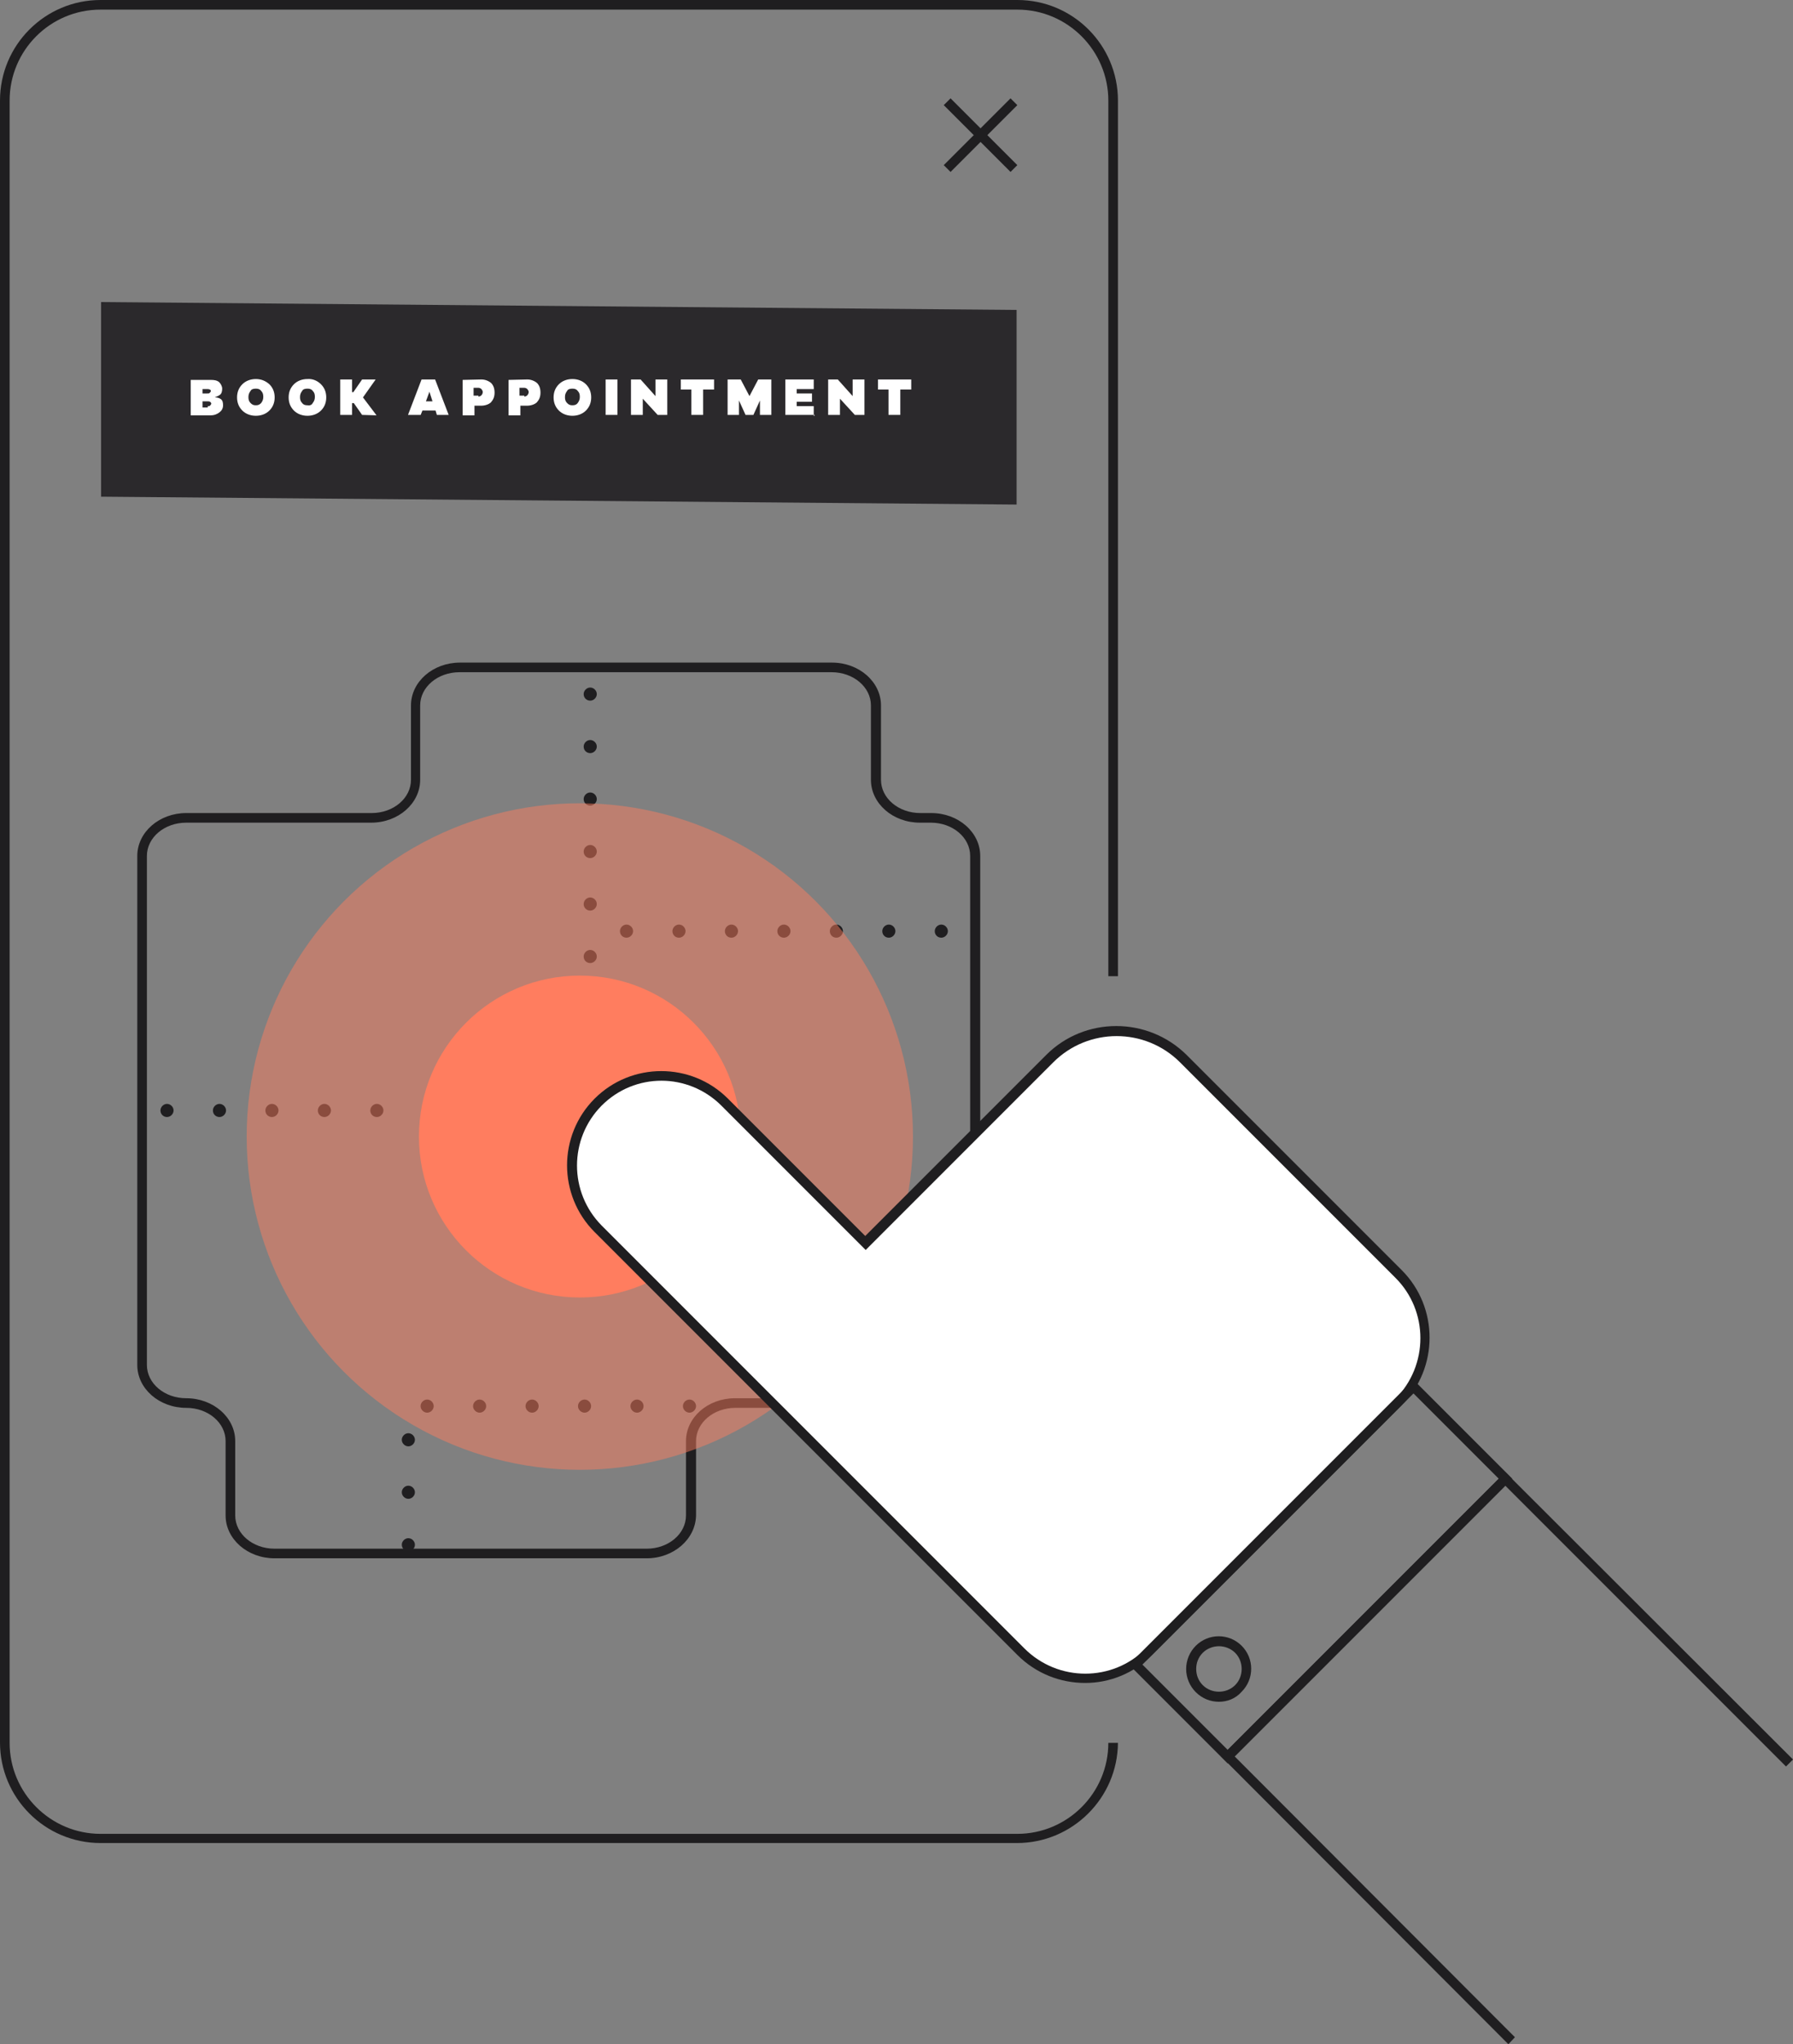 <?xml version="1.0" encoding="utf-8"?>
<!-- Generator: Adobe Illustrator 24.2.0, SVG Export Plug-In . SVG Version: 6.00 Build 0)  -->
<svg version="1.1" id="Layer_1" xmlns="http://www.w3.org/2000/svg" xmlns:xlink="http://www.w3.org/1999/xlink" x="0px" y="0px"
	 width="410.1px" height="467.4px" viewBox="0 0 410.1 467.4" style="enable-background:new 0 0 410.1 467.4;" xml:space="preserve"
	>
<rect x="0" y="0" width="410.1" height="467.4" fill="#808080" stroke="none"/>
<style type="text/css">
	.st0{fill:#1F1E20;}
	.st1{fill:#2B292C;}
	.st2{enable-background:new    ;}
	.st3{fill:#FFFFFF;}
	.st4{opacity:0.48;enable-background:new    ;}
	.st5{fill:#FF7D5F;}
</style>
<g>
	<path class="st0" d="M91.9,353.2c0-0.8,0.7-1.5,1.5-1.5l0,0c0.8,0,1.5,0.7,1.5,1.5l0,0c0,0.8-0.7,1.5-1.5,1.5l0,0
		C92.6,354.7,91.9,354,91.9,353.2z M91.9,341.2c0-0.8,0.7-1.5,1.5-1.5l0,0c0.8,0,1.5,0.7,1.5,1.5l0,0c0,0.8-0.7,1.5-1.5,1.5l0,0
		C92.6,342.7,91.9,342,91.9,341.2z M91.9,329.2c0-0.8,0.7-1.5,1.5-1.5l0,0c0.8,0,1.5,0.7,1.5,1.5l0,0c0,0.8-0.7,1.5-1.5,1.5l0,0
		C92.6,330.7,91.9,330,91.9,329.2z M156.2,321.5c0-0.8,0.7-1.5,1.5-1.5l0,0c0.8,0,1.5,0.7,1.5,1.5l0,0c0,0.8-0.7,1.5-1.5,1.5l0,0
		C156.9,323,156.2,322.3,156.2,321.5z M144.2,321.5c0-0.8,0.7-1.5,1.5-1.5l0,0c0.8,0,1.5,0.7,1.5,1.5l0,0c0,0.8-0.7,1.5-1.5,1.5l0,0
		C144.9,323,144.2,322.3,144.2,321.5z M132.2,321.5c0-0.8,0.7-1.5,1.5-1.5l0,0c0.8,0,1.5,0.7,1.5,1.5l0,0c0,0.8-0.7,1.5-1.5,1.5l0,0
		C132.9,323,132.2,322.3,132.2,321.5z M120.2,321.5c0-0.8,0.7-1.5,1.5-1.5l0,0c0.8,0,1.5,0.7,1.5,1.5l0,0c0,0.8-0.7,1.5-1.5,1.5l0,0
		C120.9,323,120.2,322.3,120.2,321.5z M108.2,321.5c0-0.8,0.7-1.5,1.5-1.5l0,0c0.8,0,1.5,0.7,1.5,1.5l0,0c0,0.8-0.7,1.5-1.5,1.5l0,0
		C108.9,323,108.2,322.3,108.2,321.5z M96.2,321.5c0-0.8,0.7-1.5,1.5-1.5l0,0c0.8,0,1.5,0.7,1.5,1.5l0,0c0,0.8-0.7,1.5-1.5,1.5l0,0
		C96.9,323,96.2,322.3,96.2,321.5z"/>
</g>
<g>
	<path class="st0" d="M213.8,212.9c0-0.8,0.7-1.5,1.5-1.5l0,0c0.8,0,1.5,0.7,1.5,1.5l0,0c0,0.8-0.7,1.5-1.5,1.5l0,0
		C214.4,214.4,213.8,213.7,213.8,212.9z M201.8,212.9c0-0.8,0.7-1.5,1.5-1.5l0,0c0.8,0,1.5,0.7,1.5,1.5l0,0c0,0.8-0.7,1.5-1.5,1.5
		l0,0C202.4,214.4,201.8,213.7,201.8,212.9z M189.8,212.9c0-0.8,0.7-1.5,1.5-1.5l0,0c0.8,0,1.5,0.7,1.5,1.5l0,0
		c0,0.8-0.7,1.5-1.5,1.5l0,0C190.4,214.4,189.8,213.7,189.8,212.9z M177.8,212.9c0-0.8,0.7-1.5,1.5-1.5l0,0c0.8,0,1.5,0.7,1.5,1.5
		l0,0c0,0.8-0.7,1.5-1.5,1.5l0,0C178.4,214.4,177.8,213.7,177.8,212.9z M165.8,212.9c0-0.8,0.7-1.5,1.5-1.5l0,0
		c0.8,0,1.5,0.7,1.5,1.5l0,0c0,0.8-0.7,1.5-1.5,1.5l0,0C166.4,214.4,165.8,213.7,165.8,212.9z M153.8,212.9c0-0.8,0.7-1.5,1.5-1.5
		l0,0c0.8,0,1.5,0.7,1.5,1.5l0,0c0,0.8-0.7,1.5-1.5,1.5l0,0C154.4,214.4,153.8,213.7,153.8,212.9z M141.8,212.9
		c0-0.8,0.7-1.5,1.5-1.5l0,0c0.8,0,1.5,0.7,1.5,1.5l0,0c0,0.8-0.7,1.5-1.5,1.5l0,0C142.4,214.4,141.8,213.7,141.8,212.9z"/>
</g>
<g>
	<path class="st0" d="M132.7,253.9c0-0.8,0.7-1.5,1.5-1.5l0,0c0.8,0,1.5,0.7,1.5,1.5l0,0c0,0.8-0.7,1.5-1.5,1.5l0,0
		C133.4,255.4,132.7,254.8,132.7,253.9z M120.7,253.9c0-0.8,0.7-1.5,1.5-1.5l0,0c0.8,0,1.5,0.7,1.5,1.5l0,0c0,0.8-0.7,1.5-1.5,1.5
		l0,0C121.4,255.4,120.7,254.8,120.7,253.9z M108.7,253.9c0-0.8,0.7-1.5,1.5-1.5l0,0c0.8,0,1.5,0.7,1.5,1.5l0,0
		c0,0.8-0.7,1.5-1.5,1.5l0,0C109.4,255.4,108.7,254.8,108.7,253.9z M96.7,253.9c0-0.8,0.7-1.5,1.5-1.5l0,0c0.8,0,1.5,0.7,1.5,1.5
		l0,0c0,0.8-0.7,1.5-1.5,1.5l0,0C97.4,255.4,96.7,254.8,96.7,253.9z M84.7,253.9c0-0.8,0.7-1.5,1.5-1.5l0,0c0.8,0,1.5,0.7,1.5,1.5
		l0,0c0,0.8-0.7,1.5-1.5,1.5l0,0C85.4,255.4,84.7,254.8,84.7,253.9z M72.7,253.9c0-0.8,0.7-1.5,1.5-1.5l0,0c0.8,0,1.5,0.7,1.5,1.5
		l0,0c0,0.8-0.7,1.5-1.5,1.5l0,0C73.4,255.4,72.7,254.8,72.7,253.9z M60.7,253.9c0-0.8,0.7-1.5,1.5-1.5l0,0c0.8,0,1.5,0.7,1.5,1.5
		l0,0c0,0.8-0.7,1.5-1.5,1.5l0,0C61.4,255.4,60.7,254.8,60.7,253.9z M48.7,253.9c0-0.8,0.7-1.5,1.5-1.5l0,0c0.8,0,1.5,0.7,1.5,1.5
		l0,0c0,0.8-0.7,1.5-1.5,1.5l0,0C49.4,255.4,48.7,254.8,48.7,253.9z M36.7,253.9c0-0.8,0.7-1.5,1.5-1.5l0,0c0.8,0,1.5,0.7,1.5,1.5
		l0,0c0,0.8-0.7,1.5-1.5,1.5l0,0C37.4,255.4,36.7,254.8,36.7,253.9z M133.5,242.7c0-0.8,0.7-1.5,1.5-1.5l0,0c0.8,0,1.5,0.7,1.5,1.5
		l0,0c0,0.8-0.7,1.5-1.5,1.5l0,0C134.2,244.2,133.5,243.6,133.5,242.7z M133.5,230.7c0-0.8,0.7-1.5,1.5-1.5l0,0
		c0.8,0,1.5,0.7,1.5,1.5l0,0c0,0.8-0.7,1.5-1.5,1.5l0,0C134.2,232.2,133.5,231.6,133.5,230.7z M133.5,218.7c0-0.8,0.7-1.5,1.5-1.5
		l0,0c0.8,0,1.5,0.7,1.5,1.5l0,0c0,0.8-0.7,1.5-1.5,1.5l0,0C134.2,220.2,133.5,219.6,133.5,218.7z M133.5,206.7
		c0-0.8,0.7-1.5,1.5-1.5l0,0c0.8,0,1.5,0.7,1.5,1.5l0,0c0,0.8-0.7,1.5-1.5,1.5l0,0C134.2,208.2,133.5,207.6,133.5,206.7z
		 M133.5,194.7c0-0.8,0.7-1.5,1.5-1.5l0,0c0.8,0,1.5,0.7,1.5,1.5l0,0c0,0.8-0.7,1.5-1.5,1.5l0,0
		C134.2,196.2,133.5,195.6,133.5,194.7z M133.5,182.7c0-0.8,0.7-1.5,1.5-1.5l0,0c0.8,0,1.5,0.7,1.5,1.5l0,0c0,0.8-0.7,1.5-1.5,1.5
		l0,0C134.2,184.2,133.5,183.6,133.5,182.7z M133.5,170.7c0-0.8,0.7-1.5,1.5-1.5l0,0c0.8,0,1.5,0.7,1.5,1.5l0,0
		c0,0.8-0.7,1.5-1.5,1.5l0,0C134.2,172.2,133.5,171.6,133.5,170.7z M133.5,158.7c0-0.8,0.7-1.5,1.5-1.5l0,0c0.8,0,1.5,0.7,1.5,1.5
		l0,0c0,0.8-0.7,1.5-1.5,1.5l0,0C134.2,160.2,133.5,159.6,133.5,158.7z"/>
</g>
<g>
	<g>
		<path class="st0" d="M232.6,421.4H23c-12.7,0-23-10.3-23-23V23C0,10.3,10.3,0,23,0h209.7c12.7,0,23,10.3,23,23v200.2h-2.2V23
			c0-11.4-9.3-20.8-20.8-20.8H23C11.5,2.2,2.2,11.5,2.2,23v375.5c0,11.4,9.3,20.8,20.8,20.8h209.7c11.4,0,20.8-9.3,20.8-20.8h2.2
			C255.6,411.1,245.3,421.4,232.6,421.4z"/>
	</g>
	<g>
		<g>
			
				<rect x="223.2" y="20.1" transform="matrix(0.707 -0.707 0.707 0.707 43.846 167.632)" class="st0" width="2.2" height="21.6"/>
		</g>
		<g>
			
				<rect x="213.5" y="29.8" transform="matrix(0.707 -0.707 0.707 0.707 43.846 167.632)" class="st0" width="21.6" height="2.2"/>
		</g>
	</g>
</g>
<g>
	<path class="st0" d="M147.9,356.3H62.8c-6.2,0-11.2-4.4-11.2-9.8v-17c0-4.2-4-7.6-9-7.6c-6.2,0-11.2-4.4-11.2-9.8V195.7
		c0-5.4,5-9.8,11.2-9.8H85c5,0,9-3.4,9-7.6v-17c0-5.4,5-9.8,11.2-9.8h85.1c6.2,0,11.2,4.4,11.2,9.8v17c0,4.2,4,7.6,9,7.6h2.5
		c6.2,0,11.2,4.4,11.2,9.8v116.4c0,5.4-5,9.8-11.2,9.8h-44.8c-5,0-9,3.4-9,7.6v17C159.1,351.9,154.1,356.3,147.9,356.3z M42.6,188.1
		c-5,0-9,3.4-9,7.6v116.4c0,4.2,4,7.6,9,7.6c6.2,0,11.2,4.4,11.2,9.8v17c0,4.2,4,7.6,9,7.6h85.1c5,0,9-3.4,9-7.6v-17
		c0-5.4,5-9.8,11.2-9.8h44.8c5,0,9-3.4,9-7.6V195.7c0-4.2-4-7.6-9-7.6h-2.5c-6.2,0-11.2-4.4-11.2-9.8v-17c0-4.2-4-7.6-9-7.6h-85.1
		c-5,0-9,3.4-9,7.6v17c0,5.4-5,9.8-11.2,9.8L42.6,188.1L42.6,188.1z"/>
</g>
<g id="Group_437_1_" transform="translate(-1755.68 693.365)">
	<g id="Path_309_1_">
		<g>
			<g>
				<g>
					<g>
						<g>
							<path class="st1" d="M1988.2-578l-209.4-1.8v-44.5l209.4,1.8V-578z"/>
						</g>
					</g>
				</g>
			</g>
		</g>
	</g>
	<g class="st2">
		<g>
			<g>
				<g>
					<g>
						<g>
							<path class="st3" d="M1804.8-602.5c0.5,0,1,0.1,1.4,0.4c0.4,0.3,0.5,0.8,0.5,1.4c0,0.7-0.3,1.2-0.8,1.6
								c-0.5,0.4-1.2,0.7-2,0.7h-4.6v-8.1h4.6c0.8,0,1.4,0.1,1.9,0.5c0.4,0.4,0.7,1,0.7,1.5s-0.1,1.1-0.5,1.4
								C1805.6-602.8,1805.2-602.7,1804.8-602.5L1804.8-602.5z M1802-603.4h1.1c0.3,0,0.4,0,0.5-0.1s0.3-0.3,0.3-0.4
								c0-0.1,0-0.4-0.3-0.4c-0.1-0.1-0.3-0.1-0.5-0.1h-1.1V-603.4z M1803.2-600.5c0.3,0,0.4,0,0.5-0.1s0.3-0.3,0.3-0.5
								c0-0.1-0.1-0.3-0.3-0.4c-0.1-0.1-0.3-0.1-0.5-0.1h-1.2v1.4h1.2V-600.5z"/>
						</g>
					</g>
				</g>
			</g>
		</g>
		<g>
			<g>
				<g>
					<g>
						<g>
							<path class="st3" d="M1817.3-605.5c0.8,0.8,1.2,1.8,1.2,3s-0.4,2.2-1.2,3c-0.8,0.8-1.9,1.2-3.1,1.2s-2.3-0.4-3.1-1.2
								c-0.8-0.8-1.2-1.8-1.2-3s0.4-2.2,1.2-3c0.8-0.8,1.9-1.2,3.1-1.2S1816.4-606.3,1817.3-605.5z M1815.4-601.2
								c0.3-0.4,0.5-0.8,0.5-1.4s-0.1-1-0.5-1.4c-0.3-0.4-0.7-0.5-1.2-0.5s-1,0.1-1.2,0.5c-0.3,0.4-0.5,0.8-0.5,1.4s0.1,1,0.5,1.4
								s0.7,0.5,1.2,0.5S1815-600.8,1815.4-601.2z"/>
						</g>
					</g>
				</g>
			</g>
		</g>
		<g>
			<g>
				<g>
					<g>
						<g>
							<path class="st3" d="M1829.1-605.5c0.8,0.8,1.2,1.8,1.2,3s-0.4,2.2-1.2,3c-0.8,0.8-1.9,1.2-3.1,1.2s-2.3-0.4-3.1-1.2
								c-0.8-0.8-1.2-1.8-1.2-3s0.4-2.2,1.2-3s1.9-1.2,3.1-1.2C1827.2-606.8,1828.3-606.3,1829.1-605.5z M1827.2-601.2
								c0.3-0.4,0.5-0.8,0.5-1.4s-0.1-1-0.5-1.4c-0.3-0.4-0.7-0.5-1.2-0.5s-1,0.1-1.2,0.5c-0.3,0.4-0.5,0.8-0.5,1.4s0.1,1,0.5,1.4
								c0.3,0.4,0.7,0.5,1.2,0.5C1826.6-600.6,1827-600.8,1827.2-601.2z"/>
						</g>
					</g>
				</g>
			</g>
		</g>
		<g>
			<g>
				<g>
					<g>
						<g>
							<path class="st3" d="M1838.5-598.5l-1.9-2.7h-0.4v2.7h-2.7v-8.1h2.7v2.9h0.3l2-2.9h3.1l-2.9,4.1l3.1,4.1L1838.5-598.5
								L1838.5-598.5z"/>
						</g>
					</g>
				</g>
			</g>
		</g>
		<g>
			<g>
				<g>
					<g>
						<g>
							<path class="st3" d="M1855.6-598.5l-0.3-1h-3l-0.4,1h-2.9l3.1-8.1h3.1l3.1,8.1H1855.6z M1853.9-603.8l-0.8,2.2h1.5
								L1853.9-603.8z"/>
						</g>
					</g>
				</g>
			</g>
		</g>
		<g>
			<g>
				<g>
					<g>
						<g>
							<path class="st3" d="M1865.8-606.6c0.8,0,1.6,0.3,2.2,0.8c0.5,0.5,0.8,1.2,0.8,2.2s-0.3,1.6-0.8,2.2
								c-0.5,0.5-1.4,0.8-2.3,0.8h-1.5v2.2h-2.7v-8.1L1865.8-606.6L1865.8-606.6z M1865.1-602.7c0.3,0,0.5-0.1,0.7-0.3
								c0.1-0.1,0.3-0.4,0.3-0.7s-0.1-0.4-0.3-0.7c-0.1-0.1-0.4-0.3-0.7-0.3h-1.1v1.8h1.1V-602.7z"/>
						</g>
					</g>
				</g>
			</g>
		</g>
		<g>
			<g>
				<g>
					<g>
						<g>
							<path class="st3" d="M1876.3-606.6c0.8,0,1.6,0.3,2.2,0.8c0.5,0.5,0.8,1.2,0.8,2.2s-0.3,1.6-0.8,2.2
								c-0.5,0.5-1.4,0.8-2.3,0.8h-1.5v2.2h-2.7v-8.1L1876.3-606.6L1876.3-606.6z M1875.6-602.7c0.3,0,0.5-0.1,0.7-0.3
								c0.1-0.1,0.3-0.4,0.3-0.7s-0.1-0.4-0.3-0.7c-0.1-0.1-0.4-0.3-0.7-0.3h-1.1v1.8h1.1V-602.7z"/>
						</g>
					</g>
				</g>
			</g>
		</g>
		<g>
			<g>
				<g>
					<g>
						<g>
							<path class="st3" d="M1889.7-605.5c0.8,0.8,1.2,1.8,1.2,3s-0.4,2.2-1.2,3c-0.8,0.8-1.9,1.2-3.1,1.2s-2.3-0.4-3.1-1.2
								c-0.8-0.8-1.2-1.8-1.2-3s0.4-2.2,1.2-3c0.8-0.8,1.9-1.2,3.1-1.2S1888.9-606.3,1889.7-605.5z M1887.8-601.2
								c0.3-0.4,0.5-0.8,0.5-1.4s-0.1-1-0.5-1.4c-0.3-0.4-0.7-0.5-1.2-0.5s-1,0.1-1.2,0.5c-0.3,0.4-0.5,0.8-0.5,1.4s0.1,1,0.5,1.4
								s0.7,0.5,1.2,0.5S1887.5-600.8,1887.8-601.2z"/>
						</g>
					</g>
				</g>
			</g>
		</g>
		<g>
			<g>
				<g>
					<g>
						<g>
							<path class="st3" d="M1894.2-598.5v-8.1h2.7v8.1H1894.2z"/>
						</g>
					</g>
				</g>
			</g>
		</g>
		<g>
			<g>
				<g>
					<g>
						<g>
							<path class="st3" d="M1908.3-598.5h-2.2l-3.4-3.7v3.7h-2.7v-8.1h2.2l3.4,3.8v-3.8h2.7V-598.5z"/>
						</g>
					</g>
				</g>
			</g>
		</g>
		<g>
			<g>
				<g>
					<g>
						<g>
							<path class="st3" d="M1916.5-604.3v5.8h-2.7v-5.8h-2.4v-2.3h7.6v2.3H1916.5z"/>
						</g>
					</g>
				</g>
			</g>
		</g>
		<g>
			<g>
				<g>
					<g>
						<g>
							<path class="st3" d="M1932.1-598.5h-2.6v-3.3l-1.5,3.3h-1.8l-1.5-3.3v3.3h-2.6v-8.1h3l2,3.8l2-3.8h3V-598.5L1932.1-598.5z"/>
						</g>
					</g>
				</g>
			</g>
		</g>
		<g>
			<g>
				<g>
					<g>
						<g>
							<path class="st3" d="M1942-598.5h-6.7v-8.1h6.5v2.2h-3.9v1h3.5v1.9h-3.5v1h3.9v2.2h0.2V-598.5z"/>
						</g>
					</g>
				</g>
			</g>
		</g>
		<g>
			<g>
				<g>
					<g>
						<g>
							<path class="st3" d="M1953.4-598.5h-2.2l-3.4-3.7v3.7h-2.7v-8.1h2.2l3.4,3.8v-3.8h2.7V-598.5z"/>
						</g>
					</g>
				</g>
			</g>
		</g>
		<g>
			<g>
				<g>
					<g>
						<g>
							<path class="st3" d="M1961.6-604.3v5.8h-2.7v-5.8h-2.4v-2.3h7.6v2.3H1961.6z"/>
						</g>
					</g>
				</g>
			</g>
		</g>
	</g>
</g>
<g id="Group_440_1_" transform="translate(-1755.68 693.365)">
	<g id="Ellipse_164_1_" class="st4">
		<g>
			<g>
				<g>
					<g>
						<g>
							<circle class="st5" cx="1888.3" cy="-433.5" r="76.2"/>
						</g>
					</g>
				</g>
			</g>
		</g>
	</g>
	<g id="Ellipse_165_2_">
		<g>
			<g>
				<g>
					<g>
						<g>
							<circle class="st5" cx="1888.3" cy="-433.5" r="36.8"/>
						</g>
					</g>
				</g>
			</g>
		</g>
	</g>
</g>
<g>
	<g>
		<path class="st3" d="M197.9,284.2L165.7,252c-8-8-20.9-8-28.9,0l0,0c-8,8-8,20.9,0,28.9l96.7,96.7c8.1,8.1,21.3,8.1,29.4,0
			l14.2-14.2l42.7-42.7c8.1-8.1,8.1-21.3,0-29.4l-49.2-49.2c-8.4-8.4-22.1-8.4-30.5,0L197.9,284.2z"/>
		<path class="st0" d="M248.2,384.8c-5.6,0-11.2-2.1-15.5-6.4L136,281.7c-8.4-8.4-8.4-22.1,0-30.5s22.1-8.4,30.5,0l31.4,31.4
			l41.4-41.4c8.8-8.8,23.2-8.8,32.1,0l49.2,49.2c8.5,8.5,8.5,22.4,0,30.9l-57,57C259.4,382.6,253.8,384.8,248.2,384.8z M151.3,247.1
			c-5,0-9.9,1.9-13.7,5.7c-7.5,7.6-7.5,19.8,0,27.4l96.7,96.7c7.7,7.7,20.2,7.7,27.8,0l57-57c7.7-7.7,7.7-20.2,0-27.8l-49.2-49.2
			c-8-8-21-8-29,0L198,285.8l-33-33C161.2,249,156.2,247.1,151.3,247.1z"/>
	</g>
	<g>
		<path class="st0" d="M280.8,403.2l-22.6-22.6l0.8-0.8l64.3-64.3l22.6,22.6l-0.8,0.8L280.8,403.2z M261.3,380.6l19.5,19.5l62-62
			l-19.5-19.5L261.3,380.6z"/>
	</g>
	<g>
		<polygon class="st0" points="345,467.4 279.3,401.6 280,400.9 344.3,336.6 345.1,337.4 410.1,402.3 408.5,403.9 344.3,339.7 
			282.4,401.6 346.5,465.8 		"/>
	</g>
	<g>
		<path class="st0" d="M278.8,389.1c-1.9,0-3.8-0.7-5.3-2.2c-1.4-1.4-2.2-3.3-2.2-5.3s0.8-3.9,2.2-5.3c2.9-2.9,7.6-2.9,10.5,0l0,0
			c2.9,2.9,2.9,7.6,0,10.5C282.6,388.4,280.7,389.1,278.8,389.1z M278.8,376.4c-1.3,0-2.7,0.5-3.7,1.5s-1.5,2.3-1.5,3.7
			s0.5,2.7,1.5,3.7c2,2,5.4,2,7.4,0s2-5.4,0-7.4C281.5,376.9,280.1,376.4,278.8,376.4z"/>
	</g>
</g>
</svg>
